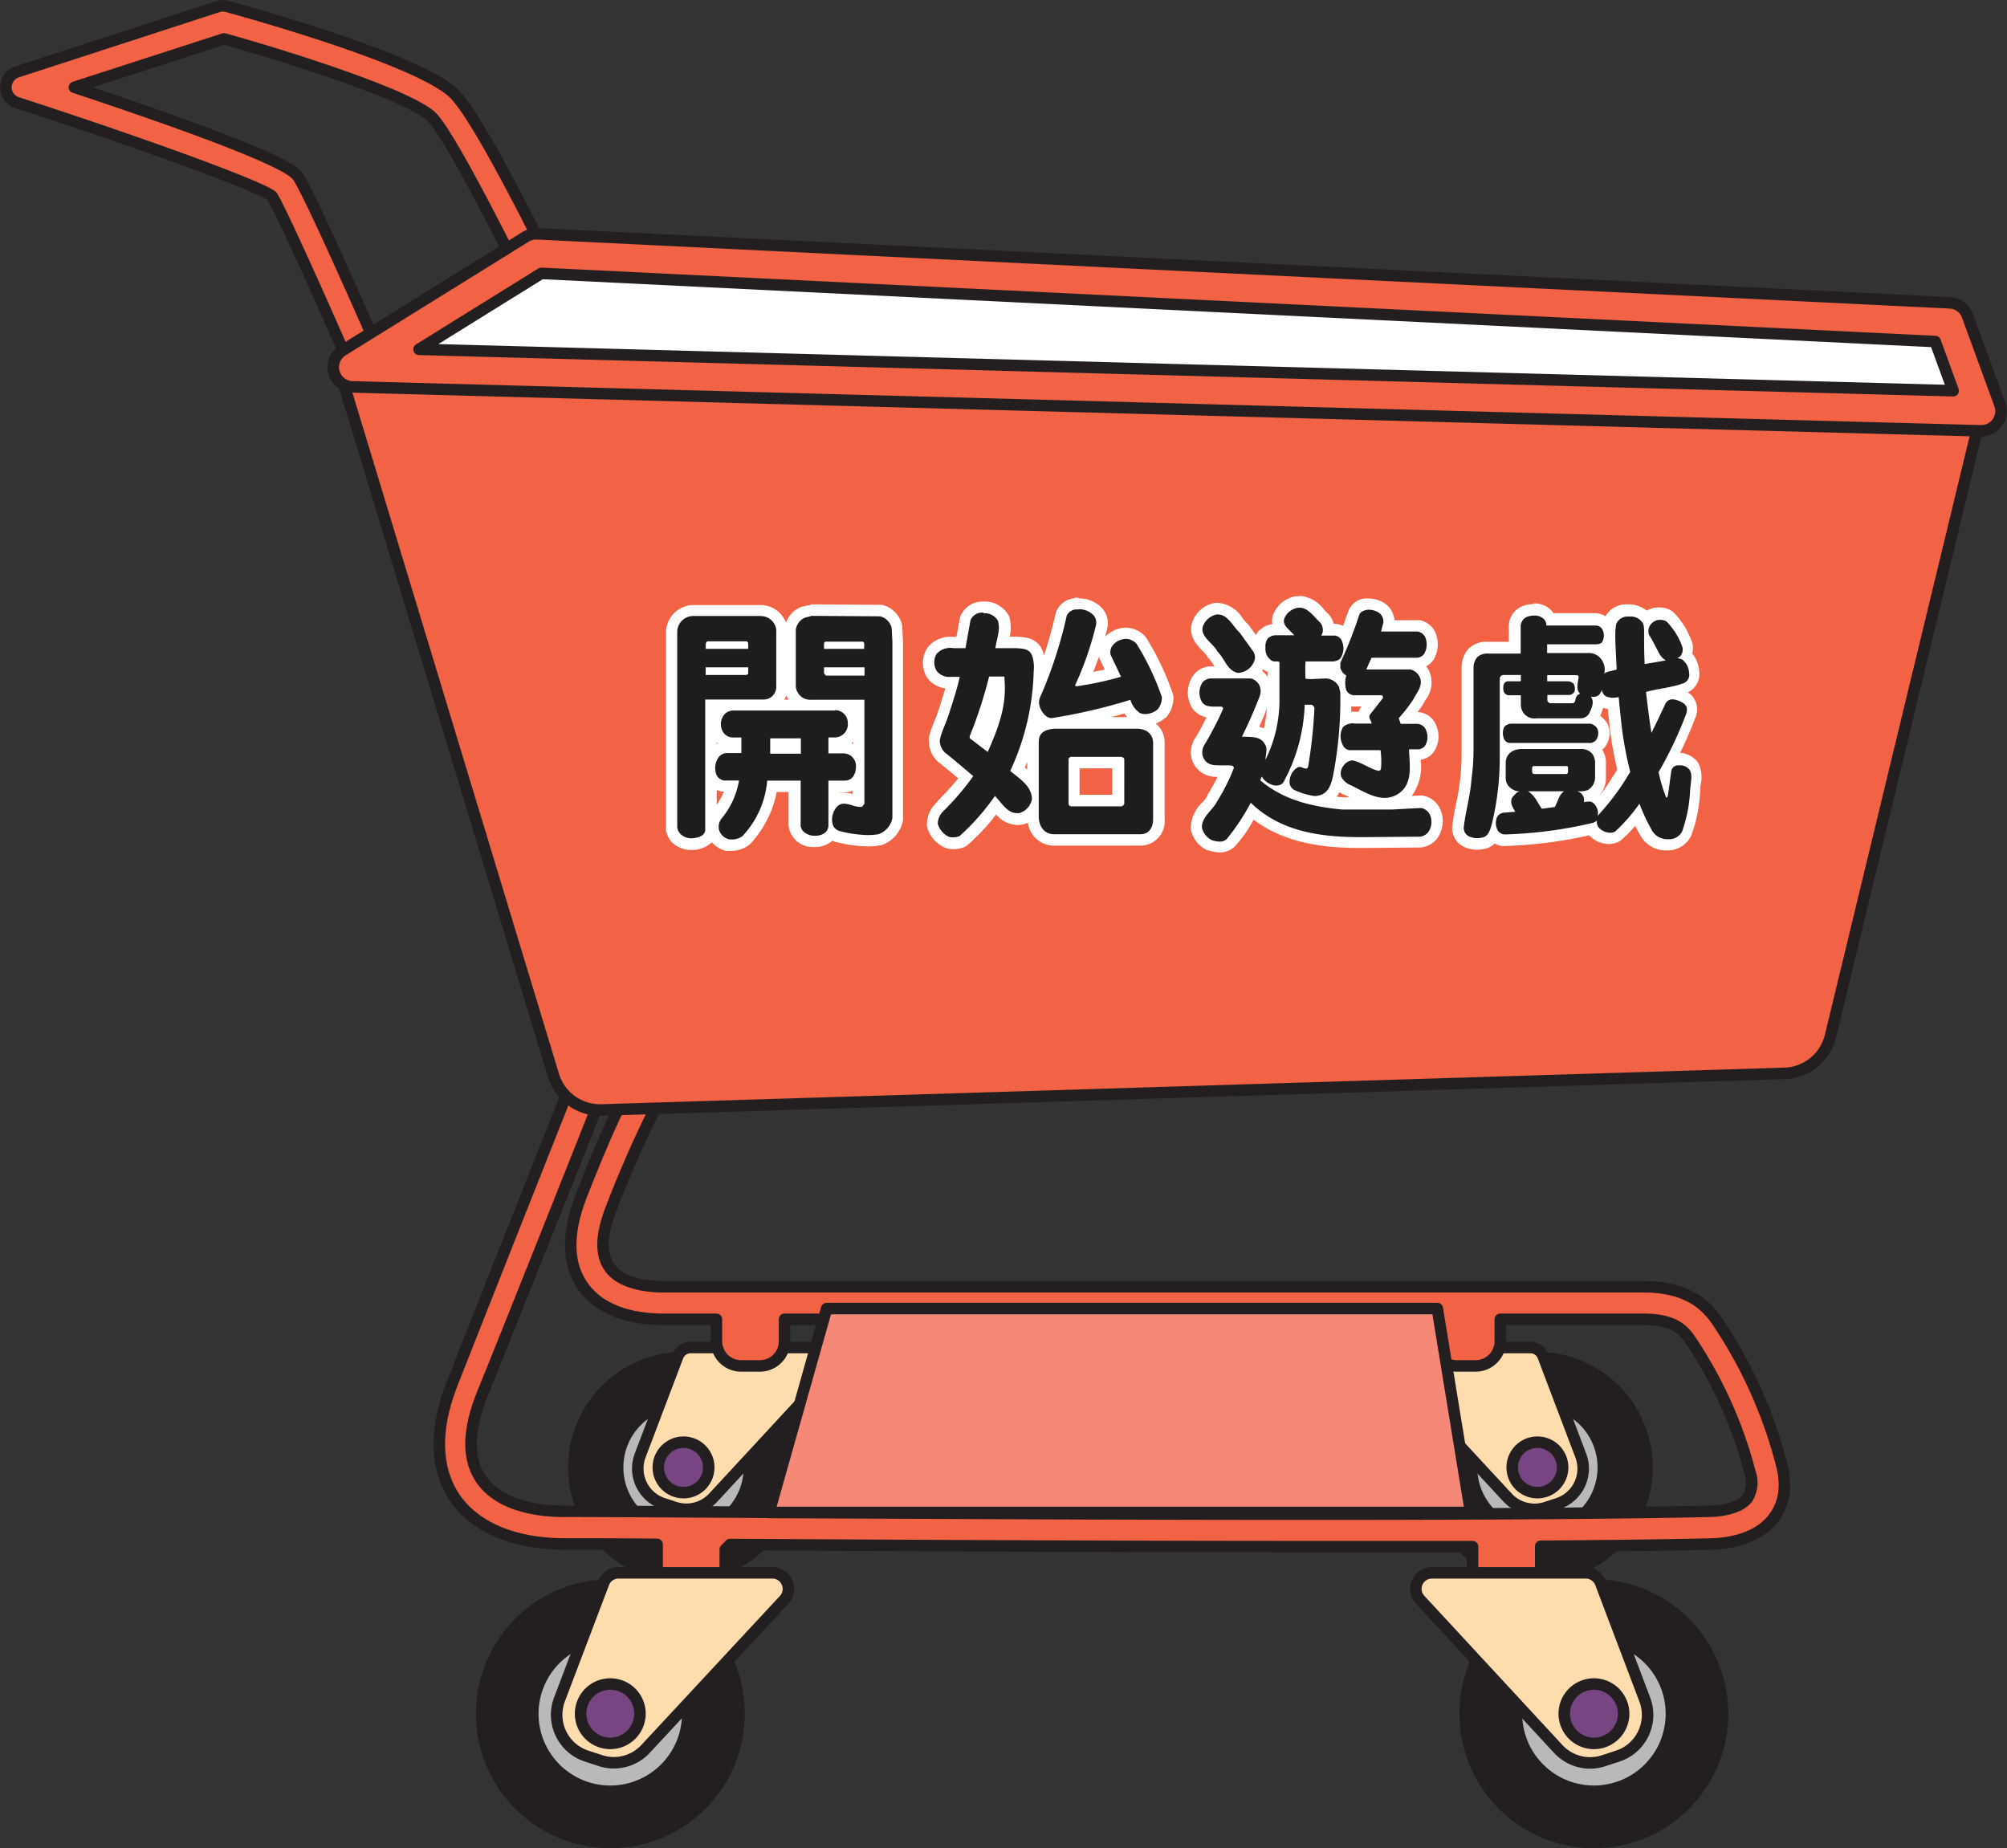 <svg xmlns="http://www.w3.org/2000/svg" viewBox="0 0 261.65 240.95"><rect x="0" y="0" width="261.65" height="240.95" fill="#333333" stroke="none"/><defs><style>.cls-1{fill:#231f20;}.cls-1,.cls-2,.cls-3,.cls-4,.cls-5,.cls-6,.cls-7{stroke:#231f20;stroke-linecap:round;stroke-linejoin:round;stroke-width:1.5px;}.cls-2{fill:#b9b9ba;}.cls-3{fill:#ffdcae;}.cls-4{fill:#774582;}.cls-5{fill:#f26244;}.cls-6{fill:#f58877;}.cls-7,.cls-9{fill:#fff;}.cls-8{fill:#1d1d1b;}</style></defs><g id="Layer_2" data-name="Layer 2"><g id="Layer_3" data-name="Layer 3"><path class="cls-1" d="M103.4,191.31A14.29,14.29,0,1,1,89.11,177,14.29,14.29,0,0,1,103.4,191.31Z"/><circle class="cls-2" cx="89.11" cy="191.31" r="8.59"/><path class="cls-3" d="M83.46,189.75l4.9-12.92A1.8,1.8,0,0,1,90,175.68h17a1.78,1.78,0,0,1,1.31,3L93,195.23a4.8,4.8,0,0,1-5,1.3l-1.53-.5A4.81,4.81,0,0,1,83.46,189.75Z"/><circle class="cls-4" cx="89.11" cy="191.31" r="3.29"/><path class="cls-1" d="M186.14,191.31A14.29,14.29,0,1,0,200.43,177,14.29,14.29,0,0,0,186.14,191.31Z"/><path class="cls-2" d="M191.84,191.31a8.59,8.59,0,1,0,8.59-8.59A8.58,8.58,0,0,0,191.84,191.31Z"/><path class="cls-3" d="M206.08,189.75l-4.9-12.92a1.79,1.79,0,0,0-1.67-1.15h-17a1.78,1.78,0,0,0-1.31,3l15.34,16.56a4.8,4.8,0,0,0,5,1.3l1.53-.5A4.81,4.81,0,0,0,206.08,189.75Z"/><circle class="cls-4" cx="200.43" cy="191.31" r="3.29"/><path class="cls-5" d="M232.26,190.91A60.19,60.19,0,0,0,223.7,172c-1.46-2-3.85-4.24-9.45-4.24H86.56c-2,0-5.61-.34-7.13-2.57s-.62-5.4.32-7.81a148,148,0,0,1,7.16-15.81l-5,.42c-.14.25-2.23,3.92-6.11,13.85-1.9,4.88-1.86,8.83.12,11.74S81.58,172,86.56,172H93.4v2.86a3.22,3.22,0,0,0,3.22,3.22h2.45a3.22,3.22,0,0,0,3.21-3.22V172h84.43v2.86a3.22,3.22,0,0,0,3.22,3.22h2.44a3.22,3.22,0,0,0,3.22-3.22V172h18.66c3.85,0,5.14,1.3,6,2.52a56,56,0,0,1,7.88,17.4,3.93,3.93,0,0,1-.31,3.39c-1.15,1.52-4.07,1.7-4.94,1.72-29.59.66-93.4.3-127.68.1-10.19-.06-17.91-.1-21.59-.1-5.19,0-9.06-1.49-10.89-4.19s-1.71-6.42.14-11.05C67,171.64,79,141.35,79,141.35L75,139.8S63,170.07,59,180.24c-3,7.56-1.53,12.33.27,15,2.64,3.9,7.76,6.05,14.4,6.05,2.41,0,6.59,0,12,.05v2.77a3.22,3.22,0,0,0,3.22,3.22h2.44a3.22,3.22,0,0,0,3.22-3.22V202l.63-.64c19.54.11,48.66.28,75.59.28,7.31,0,14.46,0,21.21,0v2.48a3.22,3.22,0,0,0,3.22,3.22h2.44a3.22,3.22,0,0,0,3.22-3.22v-2.53c8.45-.06,16-.15,22.13-.29,2.15-.05,6.06-.55,8.22-3.38C232.62,196.07,233,193.72,232.26,190.91Z"/><polygon class="cls-6" points="100.26 197.18 107.77 170.6 187.38 170.6 191.72 197.18 100.26 197.18"/><circle class="cls-1" cx="79.57" cy="223.42" r="16.78"/><path class="cls-2" d="M89.66,223.42a10.1,10.1,0,1,1-10.09-10.09A10.09,10.09,0,0,1,89.66,223.42Z"/><path class="cls-3" d="M72.93,221.58l5.76-15.18a2.08,2.08,0,0,1,2-1.35h20a2.1,2.1,0,0,1,1.54,3.52L84.17,228a5.65,5.65,0,0,1-5.91,1.53l-1.8-.59A5.66,5.66,0,0,1,72.93,221.58Z"/><path class="cls-4" d="M83.43,223.42a3.87,3.87,0,1,1-3.86-3.87A3.86,3.86,0,0,1,83.43,223.42Z"/><circle class="cls-1" cx="207.79" cy="223.42" r="16.78"/><path class="cls-2" d="M197.7,223.42a10.1,10.1,0,1,0,10.09-10.09A10.09,10.09,0,0,0,197.7,223.42Z"/><path class="cls-3" d="M214.43,221.58l-5.75-15.18a2.1,2.1,0,0,0-2-1.35h-20a2.09,2.09,0,0,0-1.53,3.52l18,19.45a5.65,5.65,0,0,0,5.91,1.53l1.8-.59A5.65,5.65,0,0,0,214.43,221.58Z"/><path class="cls-4" d="M203.93,223.42a3.87,3.87,0,1,0,3.86-3.87A3.86,3.86,0,0,0,203.93,223.42Z"/><path class="cls-5" d="M51.75,58.59a2.13,2.13,0,0,1-2-1.28C45,46.11,36.9,27.84,35.45,25.55,33.29,24,17,18.17,2.21,13.38a2.11,2.11,0,0,1,0-4L28.45.85a2.26,2.26,0,0,1,1.21,0c2.51.69,24.66,6.82,29.43,11.25C62.87,15.59,74,38.86,76.23,43.49a2.12,2.12,0,0,1-3.82,1.82c-5-10.44-13.74-27.85-16.2-30.14-3-2.74-17.89-7.56-27-10.1L9.7,11.38c13.55,4.5,27.56,9.52,29.06,11.53,1.76,2.34,12.75,27.67,14.93,32.73a2.11,2.11,0,0,1-1.94,3Z"/><polygon class="cls-7" points="46.01 47.87 69.9 33.04 254.11 42.05 258.34 53.6 46.01 47.87"/><path class="cls-5" d="M44.27,48.25l27.88,91.94a6.35,6.35,0,0,0,6.29,4.52l154.2-4.77a6.36,6.36,0,0,0,6-4.87L258.34,53.6Z"/><path class="cls-5" d="M258.34,56.17h-.07L45.94,50.44a2.57,2.57,0,0,1-1.28-4.75L68.55,30.86A2.71,2.71,0,0,1,70,30.48l184.21,9a2.56,2.56,0,0,1,2.28,1.68l4.22,11.55a2.56,2.56,0,0,1-2.4,3.45ZM54.63,45.54l200,5.4-2.34-6.41L70.57,35.64Z"/><path class="cls-8" d="M95.34,110.23a2,2,0,0,1-.36,0l-.1,0A2.57,2.57,0,0,1,93,108.55a2.51,2.51,0,0,1,.51-2.37,11.19,11.19,0,0,0,1.9-3.65h-.71a2,2,0,0,1-2-1.26v7a.88.88,0,0,1,0,.16c-.27,1.29-1.58,1.49-2.28,1.59h-.11a2.8,2.8,0,0,1-2.18-.86,2.46,2.46,0,0,1-.54-1.12,1,1,0,0,1,0-.17l0-25.53a2.84,2.84,0,0,1,2.8-2.8h8.79a2.71,2.71,0,0,1,2.7,2.64v7.23a2.38,2.38,0,0,1-1.69,2.4H105a2.57,2.57,0,0,1-2-2.42v-7.3a2.68,2.68,0,0,1,1.81-2.4l.75-.18a.52.52,0,0,1,.17,0l9,.06.17,0a2.84,2.84,0,0,1,2.06,2.1l.11,1.88,0,23.1a.77.77,0,0,1,0,.15,3.49,3.49,0,0,1-2.36,2.68,8.77,8.77,0,0,1-1.59.14,16.54,16.54,0,0,1-3.86-.55,2.36,2.36,0,0,1-.83-.46,2.46,2.46,0,0,1-2.19,1.07h-.12a2.4,2.4,0,0,1-2.52-2.12v-5.07l-2.93,0a12.87,12.87,0,0,1-3.39,7A3,3,0,0,1,95.34,110.23Zm13.39-5.68a1.94,1.94,0,0,1,1.3-.47,4.54,4.54,0,0,1,1.23.23,4.71,4.71,0,0,0,.67.17v-3a2,2,0,0,1-1.82,1h-1.37ZM92.69,99a2.3,2.3,0,0,1,.51-.83,2.18,2.18,0,0,1,1.44-.7l1.24,0V96.9h-.36a2.3,2.3,0,0,1-2-1.22,2.78,2.78,0,0,1,.24-2.91A2,2,0,0,1,95,92H92.69ZM110,97.48a2.31,2.31,0,0,1,2,1.09V92h-2.36a2.38,2.38,0,0,1,1.68,2.36,2.47,2.47,0,0,1-2.38,2.58h-.16v.58Zm-6.39,0v-.56l-2.47,0v.58Z"/><path class="cls-9" d="M105.74,80.29l9,.06a2.07,2.07,0,0,1,1.5,1.5l.1,1.79,0,23a2.76,2.76,0,0,1-1.83,2.12,8.14,8.14,0,0,1-1.39.11,16,16,0,0,1-3.69-.53,1.38,1.38,0,0,1-.84-.75,2.5,2.5,0,0,1,.55-2.44,1.2,1.2,0,0,1,.9-.37c.66,0,1.39.42,2.09.42l.23,0,.33-.39V91.23l-6.94,0a1.89,1.89,0,0,1-2-1.75v-7.3a1.94,1.94,0,0,1,1.3-1.69l.68-.16m1.66,4.26h5.28c-.07-.35.13-.71-.16-.94h-4.89a.37.37,0,0,0-.19.2l0,.74m.23,3.49h5.05V87l-5.28,0v.65a.34.34,0,0,0,.23.36m-8.46-7.69a2,2,0,0,1,2,1.89v7.23a1.65,1.65,0,0,1-1.72,1.76H91.94v17.09c-.16.78-1,.91-1.66,1a2.08,2.08,0,0,1-1.63-.62,1.75,1.75,0,0,1-.36-.78l0-25.53a2.09,2.09,0,0,1,2-2.05h8.79M92,84.59h5.54V83.9c0-.13-.07-.26-.23-.29h-5c-.2,0-.26.16-.3.33v.65M92,88h5.28l.26-.13V87H92v1m16.8,4.59a1.66,1.66,0,0,1,1.73,1.72,1.71,1.71,0,0,1-1.63,1.83H108v2.08h2a1.64,1.64,0,0,1,1.59,1.69c0,1.11-.55,1.86-1.46,1.86H108l0,5.82c0,.92-.82,1.37-1.73,1.37h-.09c-.88,0-1.8-.58-1.8-1.37v-5.82l-4.36,0a12.06,12.06,0,0,1-3.25,7.26,2.31,2.31,0,0,1-1.39.41l-.24,0a1.81,1.81,0,0,1-1.37-1.14,1.74,1.74,0,0,1,.36-1.66,10.44,10.44,0,0,0,2.21-4.88H94.71a1.3,1.3,0,0,1-1.37-.91,2.49,2.49,0,0,1,.39-2.19,1.42,1.42,0,0,1,1-.48l1.92,0V96.15H95.52a1.53,1.53,0,0,1-1.3-.79,2,2,0,0,1,.16-2.15,1.65,1.65,0,0,1,1.43-.58l13,0m-8.4,5.63h4v-2l-4,0v2.08m5.37-19.44a1.32,1.32,0,0,0-.34,0l-.69.16-.12,0a3.48,3.48,0,0,0-2.16,2.11,3.55,3.55,0,0,0-3.26-2.29H90.38a3.6,3.6,0,0,0-3.55,3.55l0,25.53a1.24,1.24,0,0,0,0,.33,3.15,3.15,0,0,0,.68,1.43l0,0a3.6,3.6,0,0,0,2.73,1.09.82.82,0,0,0,.22,0,3.81,3.81,0,0,0,2.34-1,3.74,3.74,0,0,0,1.83,1.12l.2,0a2.35,2.35,0,0,0,.47,0,3.74,3.74,0,0,0,2.45-.85,13.77,13.77,0,0,0,3.51-6.83h1.54v4.31a3.14,3.14,0,0,0,3.24,2.87h.15a3.42,3.42,0,0,0,2.33-.82,2.39,2.39,0,0,0,.43.17l.08,0a17.33,17.33,0,0,0,4,.57,9.65,9.65,0,0,0,1.64-.13l.15,0a4.25,4.25,0,0,0,2.9-3.26,1.53,1.53,0,0,0,0-.3l0-23.06v-.08l-.1-1.79a1.23,1.23,0,0,0,0-.19,3.54,3.54,0,0,0-2.63-2.69,1.86,1.86,0,0,0-.34,0l-9-.06Zm-3.52,12.32a2.87,2.87,0,0,0,.24-.57,3.81,3.81,0,0,0,.29.57Zm8.68,5.76.28-.28V97l-.28-.11ZM93.44,97v-.22l.16.14-.16.08Zm0,8V103a3.09,3.09,0,0,0,.93.22,11.53,11.53,0,0,1-.93,1.73Zm16-1.71h.63a3.12,3.12,0,0,0,1.07-.19v.42a4.54,4.54,0,0,0-1.15-.18,3.31,3.31,0,0,0-.55,0v-.1Z"/><path class="cls-8" d="M124.25,110a2,2,0,0,1-1-.22,3.36,3.36,0,0,1-1.71-2.16.44.44,0,0,1,0-.16,3.06,3.06,0,0,1,.88-2.1c.32-.36.67-.72,1-1.08a27.32,27.32,0,0,0,2.49-2.87c-1.19-1-2.23-1.89-3.22-2.67l-.08-.08a3,3,0,0,1-.82-2.11.44.44,0,0,1,0-.16,13.14,13.14,0,0,1,.7-2.09c.17-.42.34-.85.48-1.29l.34-1c.3-.94.61-1.9.86-2.88H124A2.81,2.81,0,0,1,121.53,88a.55.55,0,0,1-.09-.14,2.84,2.84,0,0,1,.13-3,3.12,3.12,0,0,1,2.74-1h1l.55-3a.27.27,0,0,1,0-.12,2.36,2.36,0,0,1,2.23-1.48h.15a2.78,2.78,0,0,1,2.57,1.45.49.49,0,0,1,.06.17,5.41,5.41,0,0,1-.11,2.72l-.06.25h1.1c1.62,0,3,0,3.55,1.64a5.66,5.66,0,0,1,.2,2.16q-.06,1-.15,2a58.65,58.65,0,0,0,3-9.45,2.14,2.14,0,0,1,1.79-1.38l.44,0a3.35,3.35,0,0,1,2.57,1.07,2.24,2.24,0,0,1,.44,2,38.16,38.16,0,0,1-2.28,6.79l.19,0c1.25-.22,2.44-.43,3.59-.74l-1-2a.88.88,0,0,1-.07-.23,2.17,2.17,0,0,1,.51-1.93,3,3,0,0,1,2.12-1h.14a2.65,2.65,0,0,1,1.94.93.61.61,0,0,1,.07.1,35.83,35.83,0,0,1,3.36,7.08,1.13,1.13,0,0,1,0,.18,3.08,3.08,0,0,1-.77,2.18,3.23,3.23,0,0,1-2.14.83,2.7,2.7,0,0,1-1-.18A3.37,3.37,0,0,1,147,92.14a73,73,0,0,1-9.15,2.12h10.35a2.62,2.62,0,0,1,2.93,2.64v9.87a2.44,2.44,0,0,1-2.38,2.74H137.34a2.82,2.82,0,0,1-2.67-3.13v-.67a3,3,0,0,1-1.56,1,3.5,3.5,0,0,1-.49,0,3.79,3.79,0,0,1-2.8-1.78h0a29.44,29.44,0,0,1-4.19,4.62,1,1,0,0,1-.22.13A3.35,3.35,0,0,1,124.25,110Zm21.52-5.57V99.43H140v4.95Zm-13.06-4.07a9.1,9.1,0,0,1,2,1.87V96.83a2.33,2.33,0,0,1,2.13-2.5,2.65,2.65,0,0,1-1.81-1.6,29.49,29.49,0,0,1-2.31,7.56Zm-4.2-3.38A16.77,16.77,0,0,0,130.27,89h-.69a58.69,58.69,0,0,1-2.28,7Z"/><path class="cls-9" d="M140.6,79.43a2.61,2.61,0,0,1,2,.82,1.5,1.5,0,0,1,.26,1.34,42.09,42.09,0,0,1-2.7,7.75c0,.1.13.13.2.13a42.52,42.52,0,0,0,5.79-1.24L144.8,85.4a1.46,1.46,0,0,1,.29-1.3,2.31,2.31,0,0,1,1.66-.81h.07a1.91,1.91,0,0,1,1.36.66,34.08,34.08,0,0,1,3.29,6.93,2.4,2.4,0,0,1-.55,1.6,2.52,2.52,0,0,1-1.61.61,1.85,1.85,0,0,1-.7-.13,3.15,3.15,0,0,1-1.24-1.72,72.52,72.52,0,0,1-10.26,2.38c-.75,0-1.3-.79-1.53-1.4a1.77,1.77,0,0,1,0-1.28,56.79,56.79,0,0,0,3.49-10.68,1.45,1.45,0,0,1,1.2-.81h.3m-12.36.5a2,2,0,0,1,1.9,1c.3,1.21-.06,1.89-.35,3.55h2c1.86,0,2.51.12,2.84,1.12a4.85,4.85,0,0,1,.16,1.89,32.45,32.45,0,0,1-3.06,13c1.2,1,2.86,2,2.83,3.71a2.36,2.36,0,0,1-1.66,1.79l-.29,0c-1.28,0-2-1.36-2.87-2.24a30.4,30.4,0,0,1-4.62,5.24,2.7,2.7,0,0,1-.88.16,1.28,1.28,0,0,1-.62-.13,2.64,2.64,0,0,1-1.33-1.66,2.29,2.29,0,0,1,.68-1.59,34.53,34.53,0,0,0,3.94-4.6c-1.24-1.07-2.47-2.11-3.74-3.12a2.23,2.23,0,0,1-.62-1.6c.26-1.17.81-2.18,1.17-3.32.49-1.56,1.07-3.22,1.43-4.91H124a2.08,2.08,0,0,1-1.91-.8,2.2,2.2,0,0,1,0-2.18,2.39,2.39,0,0,1,2.18-.76h1.6l.65-3.64a1.65,1.65,0,0,1,1.57-1h.11m.57,18.17c1.33-3,2.51-6,2.18-9.48l0-.35h-2a58.86,58.86,0,0,1-2.53,7.78v.26l2.34,1.79M148.15,95c1.4,0,2.18.76,2.18,1.89v9.87c0,1.27-.65,2-1.63,2H137.34c-.81,0-1.92-.62-1.92-2.38V96.83c0-1.14.49-1.66,2-1.83h10.78m-8.6,10.13h6.52c.19,0,.45-.19.45-.39V99c0-.2-.29-.33-.49-.33h-6.31a.47.47,0,0,0-.46.23v5.83a.36.36,0,0,0,.29.39m1-27.2-.4,0L140,78a2.86,2.86,0,0,0-2.32,1.76,1.05,1.05,0,0,0-.05.19c-.45,1.94-.95,3.76-1.51,5.48l-.06-.23C135.36,83,133.47,83,131.8,83h-.17a5.23,5.23,0,0,0,0-2.39,2,2,0,0,0-.12-.34,3.56,3.56,0,0,0-3.24-1.85h-.17a3.1,3.1,0,0,0-2.92,2,.9.9,0,0,0-.06.22l-.43,2.4h-.35A3.82,3.82,0,0,0,121,84.32a3.6,3.6,0,0,0-.23,3.86,1.59,1.59,0,0,0,.18.27,3.4,3.4,0,0,0,2.29,1.29c-.19.66-.4,1.31-.61,2l-.33,1c-.13.41-.29.82-.47,1.25a13.83,13.83,0,0,0-.74,2.2,1.73,1.73,0,0,0,0,.32,3.72,3.72,0,0,0,1,2.62.75.75,0,0,0,.16.15c.84.67,1.7,1.38,2.67,2.2-.6.75-1.31,1.5-2,2.24-.35.37-.7.73-1,1.1a3.73,3.73,0,0,0-1.07,2.6,1.73,1.73,0,0,0,0,.32,4.1,4.1,0,0,0,2.08,2.65,2.74,2.74,0,0,0,1.34.32,4.1,4.1,0,0,0,1.42-.26,1.45,1.45,0,0,0,.43-.26,27.47,27.47,0,0,0,3.74-4,3.8,3.8,0,0,0,2.78,1.37,3.05,3.05,0,0,0,.52-.05,1,1,0,0,0,.17,0,3.87,3.87,0,0,0,.67-.26,3.45,3.45,0,0,0,3.36,3H148.7a3.18,3.18,0,0,0,3.13-3.49V96.89a3.21,3.21,0,0,0-1.14-2.56,4,4,0,0,0,1.23-.75l.06,0a3.86,3.86,0,0,0,1-2.75,1.35,1.35,0,0,0-.07-.36,36,36,0,0,0-3.42-7.23.9.9,0,0,0-.14-.2,3.44,3.44,0,0,0-2.52-1.21h-.22A3.88,3.88,0,0,0,144.09,83c.09-.35.17-.7.25-1a2.93,2.93,0,0,0-.62-2.66,4.06,4.06,0,0,0-3.12-1.32Zm1.94,9.64c.27-.68.52-1.35.76-2v.06a1.39,1.39,0,0,0,.14.45l.58,1.22c-.49.11-1,.2-1.49.3Zm2.34,5.93,1.71-.47a5.32,5.32,0,0,0,.36.47Zm-11.27,6.56c.1-.24.21-.48.31-.73v1l-.31-.26Zm7.15.12H145v3.45h-4.26v-3.45Z"/><path class="cls-8" d="M159,110.4a4,4,0,0,1-1.25-.23,3.2,3.2,0,0,1-1.8-2.23.49.49,0,0,1,0-.12,4,4,0,0,1,1.31-2.73,5.72,5.72,0,0,0,.79-1,29.58,29.58,0,0,0,1.87-3.58h-1a2.48,2.48,0,0,1-2.61-3.58l0-.09a37.68,37.68,0,0,0,2.13-4h-.15a2.36,2.36,0,0,1-2.29-1.1,3.16,3.16,0,0,1,.2-3.27,2.19,2.19,0,0,1,1.6-.8h2a6.66,6.66,0,0,1-.9-1.21,5,5,0,0,0-.73-1,.62.62,0,0,1-.15-.21,4.21,4.21,0,0,0-.74-.88c-.7-.7-1.75-1.76-1.06-3.28a3.15,3.15,0,0,1,2.3-1.73h.15a3.52,3.52,0,0,1,2.71,1.76,5.86,5.86,0,0,0,.71.81l.1.12L164,84.54a1.77,1.77,0,0,1,.16.34c0-.15,0-.3,0-.46a2.41,2.41,0,0,1,.52-1.7,2.24,2.24,0,0,1,1.69-.64H167a1.77,1.77,0,0,1-.15-2A3.09,3.09,0,0,1,169,78.51a2,2,0,0,1,.41,0A3.76,3.76,0,0,1,172,80c.19.2.37.4.56.57a.3.3,0,0,1,.08.08,2.41,2.41,0,0,1,.54,1.45h.64a1.85,1.85,0,0,1,1.57.79c.18-.46.34-.94.51-1.42l.57-1.58a1.93,1.93,0,0,1,1.5-1.11l.13,0a1.87,1.87,0,0,1,.4,0,3.11,3.11,0,0,1,1.68.57l.13.1a2.12,2.12,0,0,1,.7,1.83l-.08.33h3.8a.55.55,0,0,1,.18,0,2.13,2.13,0,0,1,1.53,1.21,3.21,3.21,0,0,1-.17,2.76,1.94,1.94,0,0,1-1.54.93h-5.54v0H184a2.56,2.56,0,0,1,1.7,1.34,3,3,0,0,1-.48,3.07,5.84,5.84,0,0,0-.3.53l-.06.1c-.47.67-.95,1.37-1.52,2h1.36a2.06,2.06,0,0,1,2,1.52,2.78,2.78,0,0,1-.37,2.6,2,2,0,0,1-1.69.68h-.15v.13c.12,1.86.26,4.19-1.79,5.53a4,4,0,0,1-1.8.65h.57l3.85-.2h.08a2.31,2.31,0,0,1,1.82,1.47,3.14,3.14,0,0,1-.41,2.94,2.37,2.37,0,0,1-1.69.83l-7.74.07c-4.4,0-9.9-.49-14.1-4.09l-.41.71a15.88,15.88,0,0,1-2.35,3.37A1.94,1.94,0,0,1,159,110.4Zm13.35-6c1,.16,1.88.27,2.74.35h5a9.91,9.91,0,0,1-3.49-1.28c-.38-.19-.74-.39-1.1-.54a3.13,3.13,0,0,1-1.11-1,3.26,3.26,0,0,1-2,2.47Zm-4.72-1.45-.09-.15-.09.06ZM177,98.46a10.68,10.68,0,0,1,1.37.6c.32.16.62.31.93.44a9.16,9.16,0,0,0,0-1Zm-7.57.72a1.63,1.63,0,0,1,.45.08c.19-1.19.34-2.37.47-3.58A23.45,23.45,0,0,1,169.42,99.18Zm5.51-.34a2.32,2.32,0,0,1,.67-.42,1.91,1.91,0,0,1-.58-.27Zm-11.85-3.53a2.82,2.82,0,0,1,2.16.91,17.5,17.5,0,0,0,.76-5.16V87a1.68,1.68,0,0,1-.5-.11,2.18,2.18,0,0,1-1.14-1.31,1.93,1.93,0,0,1-.2,1,2.93,2.93,0,0,1-.83,1.15A2.46,2.46,0,0,1,164.84,89a2.57,2.57,0,0,1,.14,1.85.49.49,0,0,1,0,.11C164.3,92.6,163.69,94,163.08,95.31ZM175.44,91c0,1,0,1.84-.06,2.69a3.8,3.8,0,0,1,1.27-.15h1.15a1.25,1.25,0,0,1,.13-.73.83.83,0,0,1,.08-.12l1-1.33h-2.52A1.84,1.84,0,0,1,175.44,91Zm-3-3.3a3.07,3.07,0,0,1,2.15.68v0a2.26,2.26,0,0,1-.66-1.06.55.55,0,0,1,0-.22V87a3,3,0,0,1-.42,0l-.75,0H170.9c0,.26,0,.53,0,.8l.7,0Z"/><path class="cls-9" d="M169.4,79.22c1.15,0,1.88,1.19,2.69,1.92a1.56,1.56,0,0,1,.33,1.36l-.17.36h1.6a1.12,1.12,0,0,1,1.14.85,2.3,2.3,0,0,1-.29,2.18,1.63,1.63,0,0,1-1.17.34l-.75,0H170.2a18.69,18.69,0,0,0,0,2.25,3.69,3.69,0,0,0,.68.05c.52,0,1.09-.06,1.62-.06a2,2,0,0,1,2.07,1.09l.16.71a51.84,51.84,0,0,1-.95,10.91c-.22,1-.55,2.11-1.63,2.47a2.29,2.29,0,0,1-.76.13,9.27,9.27,0,0,1-2.69-.81,1.17,1.17,0,0,1-.58-1,2.2,2.2,0,0,1,1-1.89.42.42,0,0,1,.28-.1c.28,0,.59.22.82.22s.26-.08.33-.31a64.55,64.55,0,0,0,.81-7.59.63.63,0,0,0-.36-.42h-.91a22.6,22.6,0,0,1-2.8,10.15,1.07,1.07,0,0,1-.84.38l-.23,0a2.48,2.48,0,0,1-1.73-1.17l-.19.49c3,2.57,6.77,3.45,10.71,3.81h6.41l3.85-.2a1.59,1.59,0,0,1,1.2,1,2.37,2.37,0,0,1-.29,2.18,1.6,1.6,0,0,1-1.11.56l-7.06.06h-.68c-5.33,0-10.46-.77-14.27-4.49a28.14,28.14,0,0,1-3.12,4.72,1.26,1.26,0,0,1-.95.35,3.24,3.24,0,0,1-1-.19,2.38,2.38,0,0,1-1.3-1.66c0-1.43,1.43-2.25,2-3.42a25,25,0,0,0,2.18-4.36.65.65,0,0,0-.2-.26,4.54,4.54,0,0,0-.66-.05l-1.15,0c-.92,0-1.76-.17-2.09-1.32a1.92,1.92,0,0,1,.16-1.2,42.54,42.54,0,0,0,2.54-4.88.35.35,0,0,0-.23-.26l-.37,0h-.59c-.67,0-1.29-.07-1.64-.71a2.41,2.41,0,0,1,.13-2.44,1.45,1.45,0,0,1,1.07-.52l5.24,0a1.74,1.74,0,0,1,1.11.91,1.9,1.9,0,0,1,.07,1.33c-.72,1.83-1.47,3.59-2.35,5.35,1.17.06,2.44-.1,3,1,.4.56.07,1.31.07,2a17.41,17.41,0,0,0,1.82-7.92V86.31a.65.65,0,0,0-.35-.08h-.24a.78.78,0,0,1-.35-.06,1.81,1.81,0,0,1-.88-1.76,1.65,1.65,0,0,1,.33-1.2,1.52,1.52,0,0,1,1.13-.39h2.28c-.55-.72-1.76-1.34-1.2-2.38a2.37,2.37,0,0,1,1.63-1.2,1.53,1.53,0,0,1,.3,0m9.13.26a2.3,2.3,0,0,1,1.28.45,1.44,1.44,0,0,1,.49,1.21l-.3,1.17h4.76a1.38,1.38,0,0,1,1,.75,2.44,2.44,0,0,1-.1,2.08,1.19,1.19,0,0,1-.91.59h-6l-.68,1.53h5.76a1.82,1.82,0,0,1,1.18.94c.55,1.11-.33,2-.79,2.93a19.19,19.19,0,0,1-1.92,2.48l.26.74h2.12a1.29,1.29,0,0,1,1.24,1,2.13,2.13,0,0,1-.23,1.92,1.32,1.32,0,0,1-1.11.4l-.65,0h-.29c.06,2,.58,4.5-1.4,5.8a3.2,3.2,0,0,1-1.78.53c-1.62,0-3.24-1.13-4.67-1.77a2.44,2.44,0,0,1-1-1,1.63,1.63,0,0,1,.29-1.4,1.61,1.61,0,0,1,1.2-.72c1.21.26,2.18,1.08,3.39,1.37a.34.34,0,0,0,.32-.32,11.07,11.07,0,0,0-.06-2.38h-4.1A1.21,1.21,0,0,1,175,97a2.33,2.33,0,0,1,.1-2.22,1.83,1.83,0,0,1,1.53-.45h2.18c0-.36-.45-.68-.23-1.14L180.3,91c0-.1,0-.33-.17-.36h-3.61a1.17,1.17,0,0,1-1-.65,3.22,3.22,0,0,1,0-1.92,1.63,1.63,0,0,1-.78-1l0-.65a55.27,55.27,0,0,0,2.47-6.28c.17-.46.66-.55,1.05-.65l.28,0m-19.84.61c1.4,0,2,1.54,2.92,2.38L163.43,85a1.37,1.37,0,0,1,.07,1.23,2.38,2.38,0,0,1-2.12,1.5c-1.4-.29-1.73-1.89-2.67-2.8-.55-1.14-2.51-2-1.79-3.51a2.43,2.43,0,0,1,1.72-1.31h.05m10.71-2.37h0a3.51,3.51,0,0,0-.55,0,3.87,3.87,0,0,0-2.69,2,2.44,2.44,0,0,0-.29,1.63,2.83,2.83,0,0,0-1.67.8s0,0-.05,0a2.56,2.56,0,0,0-.41.62l-.91-1.24a1.21,1.21,0,0,0-.21-.24,5.38,5.38,0,0,1-.62-.72,4.23,4.23,0,0,0-3.3-2h-.08l-.17,0a3.89,3.89,0,0,0-2.86,2.12c-.93,2,.45,3.42,1.19,4.16a4,4,0,0,1,.59.68,1.58,1.58,0,0,0,.31.42,5.67,5.67,0,0,1,.62.86l0,.05h-.61A2.92,2.92,0,0,0,155.6,88a3.91,3.91,0,0,0-.31,4.08,2.82,2.82,0,0,0,2,1.43c-.49,1-1,2-1.61,2.94a1.62,1.62,0,0,0-.1.18,3.45,3.45,0,0,0-.25,2.19,3.24,3.24,0,0,0,3.4,2.45c-.43.88-.9,1.69-1.31,2.37a.47.47,0,0,0,0,.1,5,5,0,0,1-.68.88,4.68,4.68,0,0,0-1.5,3.24,1,1,0,0,0,0,.25,3.88,3.88,0,0,0,2.16,2.75l.14,0a4.56,4.56,0,0,0,1.48.27,2.71,2.71,0,0,0,2-.82,16.43,16.43,0,0,0,2.41-3.45c4.28,3.24,9.6,3.69,13.89,3.69H178l7.07-.06a3.06,3.06,0,0,0,2.15-1l.1-.12a3.86,3.86,0,0,0,.53-3.66,3.08,3.08,0,0,0-2.43-2h-.25l-1.13.06a6.4,6.4,0,0,0,1.16-4.72,2.56,2.56,0,0,0,1.62-.89,3.55,3.55,0,0,0,.51-3.33,2.75,2.75,0,0,0-2.51-2h0l.62-.88.11-.18c.08-.16.18-.32.27-.49a3.72,3.72,0,0,0,.51-3.78,3.17,3.17,0,0,0-.41-.62,3.12,3.12,0,0,0,1-.91l0,0a4,4,0,0,0,.23-3.46,2.83,2.83,0,0,0-2-1.65,1.47,1.47,0,0,0-.36,0h-3a2.92,2.92,0,0,0-.93-1.94,1.57,1.57,0,0,0-.25-.2,3.78,3.78,0,0,0-2.09-.69,3.15,3.15,0,0,0-.52,0l-.13,0-.06,0a2.61,2.61,0,0,0-2,1.58c-.19.52-.38,1-.56,1.58l-.15.41a2.74,2.74,0,0,0-1.22-.28,3.2,3.2,0,0,0-.61-1.17,1.29,1.29,0,0,0-.16-.17c-.16-.14-.33-.33-.51-.52a4.41,4.41,0,0,0-3.18-1.78Zm-4.88,9.76.15-.24a4,4,0,0,0,.49.3l.09,0v.66a3.07,3.07,0,0,0-.73-.75Zm11.64,5.32c0-.24,0-.47,0-.71l.34,0h1l-.09.12a1.32,1.32,0,0,0-.16.25l-.13.31h-1Zm-12,1.92c.35-.75.69-1.55,1-2.41a17.5,17.5,0,0,1-.4,2.64,3.77,3.77,0,0,0-.64-.23Zm10.07,9.15a4.57,4.57,0,0,0,.39-.62,3.31,3.31,0,0,0,.47.29l.06,0q.38.17.78.39h-.88l-.82-.09Z"/><path class="cls-8" d="M217.56,110.16l-.34,0a3.05,3.05,0,0,1-2.62-1.7,20.87,20.87,0,0,1-1.08-2.17A16.74,16.74,0,0,1,211,109a.65.65,0,0,1-.15.1,2,2,0,0,1-1,.22,2.94,2.94,0,0,1-1.83-.71,2.31,2.31,0,0,1-.44-.56,57.22,57.22,0,0,1-11.49,1.49,2,2,0,0,1-1.36-.64,2,2,0,0,1-1.15,1,3.55,3.55,0,0,1-1,.14,3.1,3.1,0,0,1-1.62-.42,2,2,0,0,1-.87-2c.12-1,.31-1.89.49-2.79a32.45,32.45,0,0,0,.55-3.37,27.76,27.76,0,0,0,.16-3.48V87a2.89,2.89,0,0,1,.74-1.9,2.77,2.77,0,0,1,2-.64h3.42V81.59a2.11,2.11,0,0,1,1.74-2,3.44,3.44,0,0,1,.8-.09,2.53,2.53,0,0,1,1.56.47,2.36,2.36,0,0,1,.64.81h5.81a1.73,1.73,0,0,1,1.58,1,1.77,1.77,0,0,1,.18.45A4,4,0,0,1,210,81a2.32,2.32,0,0,1,2.28-1.32h.17a2.66,2.66,0,0,1,2.26,1.11l.14-.15a2.22,2.22,0,0,1,1.55-.56,2.29,2.29,0,0,1,1.23.33l.11.08a9.09,9.09,0,0,1,2.12,3.33L220,84a1,1,0,0,1,0,.1,1.94,1.94,0,0,1-.11,1.38,3.1,3.1,0,0,1,1,2.14,1.93,1.93,0,0,1-1.08,2.07,16.66,16.66,0,0,1-3.09.78c-.47.08-.92.16-1.35.26.09.82.19,1.56.28,2.26.25-.54.51-1.07.75-1.61l.05-.09a1.73,1.73,0,0,1,1.61-.9,3.75,3.75,0,0,1,2,.8,1.94,1.94,0,0,1,.35,2.29,52.14,52.14,0,0,1-2.61,5.8,1.74,1.74,0,0,1,.81-.28,2.71,2.71,0,0,1,.41,0,2.34,2.34,0,0,1,1.76.82,1,1,0,0,1,.11.17,3.27,3.27,0,0,1,.24,2.22c0,.23-.06.49-.09.8a18.06,18.06,0,0,1-1.11,5.69A2.69,2.69,0,0,1,217.56,110.16ZM196.05,103c-.08.76-.18,1.52-.3,2.26h0l.12,0,.49,0a1.88,1.88,0,0,1,.17-1.66.21.21,0,0,1,0-.06A2.35,2.35,0,0,1,196.05,103Zm11.18.77a1.62,1.62,0,0,1,.9.34,2.79,2.79,0,0,1,.57.69,23.9,23.9,0,0,0,2.42-3.37l.59-.93a45.33,45.33,0,0,1-1.08-5.93c-.13-1.15-.22-2-.29-2.82h-.11a3,3,0,0,1-.95-.16,2.11,2.11,0,0,1-.51-.29,1.71,1.71,0,0,1-.4.21,4,4,0,0,1-.52,1.83,2.28,2.28,0,0,1-.21.3A2.2,2.2,0,0,1,209,94.67a1,1,0,0,1,.06.16,2.2,2.2,0,0,1-.38,2.14,1.75,1.75,0,0,1-.83.53l.2.19a2.74,2.74,0,0,1,.65,1.64v2a2.67,2.67,0,0,1-1.21,2.32.59.59,0,0,1-.17.1Zm-5.82.92.84-.11c.05-.11.21-.52.25-.61H201Zm15.65-3.73c0-.1,0-.21.05-.31l-.09.15Zm-20.79-3.23a1.29,1.29,0,0,1,.17-.16l-.17,0Zm0-4a1.59,1.59,0,0,1,.65-.15h1.24l-.15-.15-.07-.11a2.67,2.67,0,0,1-.44-1.56v-.36h-.68a1.84,1.84,0,0,1-.55-.07Zm12.19-9a3.22,3.22,0,0,1,1.17,1.3,2.45,2.45,0,0,1,.24.69l.08,0c0-.3,0-.62,0-.95-.05-.86-.08-1.62-.1-2.27a2.25,2.25,0,0,1-.33.72l-.08.09A1.62,1.62,0,0,1,208.46,84.74Zm6.59-.28c0,.42,0,.83,0,1.26l.6-.11-.08-.13-.4-.75Z"/><path class="cls-9" d="M200,80.25a1.79,1.79,0,0,1,1.08.3,1.16,1.16,0,0,1,.52,1h6.41a1,1,0,0,1,.91.55,1.73,1.73,0,0,1-.1,1.69A1.37,1.37,0,0,1,208,84H201.7v1.14h5.63A2,2,0,0,1,209,86.38a2.06,2.06,0,0,1,.13,1.46c.33-.29.56-.26,1.63-.55-.06-2-.36-5.18,0-6.06a1.63,1.63,0,0,1,1.59-.85h.14a1.8,1.8,0,0,1,1.75,1,3.71,3.71,0,0,1,.1,1c0,1.54,0,2.74.07,4.2l2.76-.48a2.42,2.42,0,0,1-.91-1c-.42-.79-.81-1.6-1.27-2.32a1.43,1.43,0,0,1,.46-1.62,1.47,1.47,0,0,1,1-.35,1.55,1.55,0,0,1,.82.22,9.06,9.06,0,0,1,2.06,3.32,1.32,1.32,0,0,1-.3,1.23l-.32.23a3.28,3.28,0,0,1,.58.16,2.32,2.32,0,0,1,.91,1.73,1.2,1.2,0,0,1-.61,1.33c-1.6.62-3.36.72-5,1.18.26,2.28.48,3.94.71,5.34.62-1.27,1.24-2.54,1.82-3.81a1,1,0,0,1,1-.56,3,3,0,0,1,1.5.62c.39.43.39.75.13,1.47a50.86,50.86,0,0,1-3.52,7.39,19.67,19.67,0,0,0,.95,3.22q0,.09.09.09c.06,0,.12-.07.14-.15.22-1.18.29-2.15.48-3.29a.87.87,0,0,1,.85-.75,1.84,1.84,0,0,1,.33,0,1.55,1.55,0,0,1,1.2.58c.39.75.2,1.21.07,2.61a18.45,18.45,0,0,1-1.05,5.44,1.89,1.89,0,0,1-1.72,1h-.26a2.32,2.32,0,0,1-2.05-1.34,23.93,23.93,0,0,1-1.53-3.29,21.69,21.69,0,0,1-3.19,3.65,1.37,1.37,0,0,1-.62.14,2.13,2.13,0,0,1-1.34-.53,1.15,1.15,0,0,1-.39-1.08,1.17,1.17,0,0,1-.59.33,56.94,56.94,0,0,1-11.46,1.5,1.2,1.2,0,0,1-.84-.46,2,2,0,0,1-.2-1.63,1.14,1.14,0,0,1,.85-.74l1.59-.13c-.32-.56-.78-1.24-.35-1.92.32-.3.48-.69,1-.72a2.07,2.07,0,0,1-1.56-.75,1.74,1.74,0,0,1-.33-1.14v-2a1.71,1.71,0,0,1,1-1.43,2.7,2.7,0,0,1,1.14-.22h7.69a1.83,1.83,0,0,1,1.36.52,1.91,1.91,0,0,1,.46,1.13v2A1.93,1.93,0,0,1,207,103a3.45,3.45,0,0,1-.81.17h-.56a1.18,1.18,0,0,1,.88,1l0,.42a3.15,3.15,0,0,1,.64-.1.84.84,0,0,1,.56.2,1.81,1.81,0,0,1,.59,1.69c.13-.16.39-.49.55-.65a31,31,0,0,0,3.68-5.11,47.82,47.82,0,0,1-1.14-6.16c-.16-1.5-.26-2.44-.36-3.58a4.23,4.23,0,0,1-.78.09,2.25,2.25,0,0,1-.71-.12,1,1,0,0,1-.69-.91,2.38,2.38,0,0,1-.39.65,1.14,1.14,0,0,1-1.07.22c.48.66.19,1.34-.2,2.19a1.32,1.32,0,0,1-1.07.65h-5.8a1.79,1.79,0,0,1-1.72-.72,2,2,0,0,1-.33-1.17V90.64h-1.43a.74.74,0,0,1-.82-.55,1.84,1.84,0,0,1,0-.81.62.62,0,0,1,.66-.46h1.59V88H196a.49.49,0,0,0-.48.45V99a36.8,36.8,0,0,1-1,8.3c-.2.78-.46,1.66-1.14,1.86a2.85,2.85,0,0,1-.79.11,2.44,2.44,0,0,1-1.23-.31,1.25,1.25,0,0,1-.52-1.24c.26-2.08.85-4,1-6.18A27.46,27.46,0,0,0,192.1,98V87a2.08,2.08,0,0,1,.52-1.36,2,2,0,0,1,1.46-.43h4.17V81.59a1.38,1.38,0,0,1,1.17-1.27,2.45,2.45,0,0,1,.62-.07m1.69,8.57h2.64a1.13,1.13,0,0,1,.75.29,1.25,1.25,0,0,1,.16,1,.8.8,0,0,1-.75.49h-2.8v.59a.44.44,0,0,0,.46.49H205a.38.38,0,0,0,.36-.33c.1-.52.2-.75.65-.91-.58-.49-.32-1.33-.23-2,.07-.26,0-.42-.26-.42h-3.81v.78m-1.66,12.11h4.11c.19,0,.26-.16.26-.32v-.43c0-.16,0-.29-.26-.29H200c-.16,0-.26.07-.26.29v.39c0,.2.07.36.29.36m3.81,2.25h-4.65c.91.52,1.27,1.53,1.82,2.28l1.69-.23c.39-.68.49-1.5,1.14-2m3.49-8.86a1.31,1.31,0,0,1,.94.72,1.52,1.52,0,0,1-.19,1.4,1.09,1.09,0,0,1-1,.39H196.79a.9.9,0,0,1-.79-.78,1.77,1.77,0,0,1,.13-1.34,1.35,1.35,0,0,1,.79-.39h10.45M200,78.75a3.87,3.87,0,0,0-1,.12,2.87,2.87,0,0,0-2.31,2.72v2.08h-2.67a3.35,3.35,0,0,0-2.55.89,3.61,3.61,0,0,0-.93,2.4V98a26.49,26.49,0,0,1-.16,3.4,28,28,0,0,1-.54,3.3c-.18.91-.37,1.86-.5,2.85a2.72,2.72,0,0,0,1.1,2.61l.12.08a3.81,3.81,0,0,0,2,.54,4,4,0,0,0,1.22-.18,2.38,2.38,0,0,0,1.07-.63,2.69,2.69,0,0,0,1,.33h.19a57.65,57.65,0,0,0,11.14-1.4l.24.25,0,0a3.66,3.66,0,0,0,2.32.89,2.77,2.77,0,0,0,1.28-.3,1.53,1.53,0,0,0,.3-.19,16.6,16.6,0,0,0,1.86-1.89c.18.38.38.76.6,1.13a3.82,3.82,0,0,0,3.17,2.08l.44,0a3.38,3.38,0,0,0,3-1.76,1.09,1.09,0,0,0,.08-.15,18.64,18.64,0,0,0,1.18-6c0-.29.06-.55.08-.77a4,4,0,0,0-.31-2.66,1.5,1.5,0,0,0-.23-.33,3.1,3.1,0,0,0-2.15-1.05c.74-1.53,1.44-3.13,1.94-4.48a2.67,2.67,0,0,0-.44-3l-.13-.13a4.22,4.22,0,0,0-.36-.27,2.68,2.68,0,0,0,1.47-2.81,4,4,0,0,0-.9-2.25,2.81,2.81,0,0,0,0-1.4,1.19,1.19,0,0,0-.08-.2l-.1-.24a9.82,9.82,0,0,0-2.31-3.58l-.22-.16a3,3,0,0,0-1.61-.44,3.17,3.17,0,0,0-1.62.42,3.71,3.71,0,0,0-2.34-.82h-.17a3.13,3.13,0,0,0-2.87,1.56,2.47,2.47,0,0,0-1.39-.41h-5.38a3,3,0,0,0-.59-.63,3.19,3.19,0,0,0-2-.65Zm8.65,14.52a6.28,6.28,0,0,0,.35-1h0a5.54,5.54,0,0,0,.61.16c.06.65.14,1.33.23,2.19a43.78,43.78,0,0,0,1,5.71l-.42.67c-.58.91-1.14,1.79-1.77,2.59h0l-.06,0a3.33,3.33,0,0,0,.77-2.23v-2a3.16,3.16,0,0,0-.47-1.61l.26-.25a2.94,2.94,0,0,0,.54-2.84,1.27,1.27,0,0,0-.13-.32,3.22,3.22,0,0,0-.93-1Z"/></g></g></svg>
